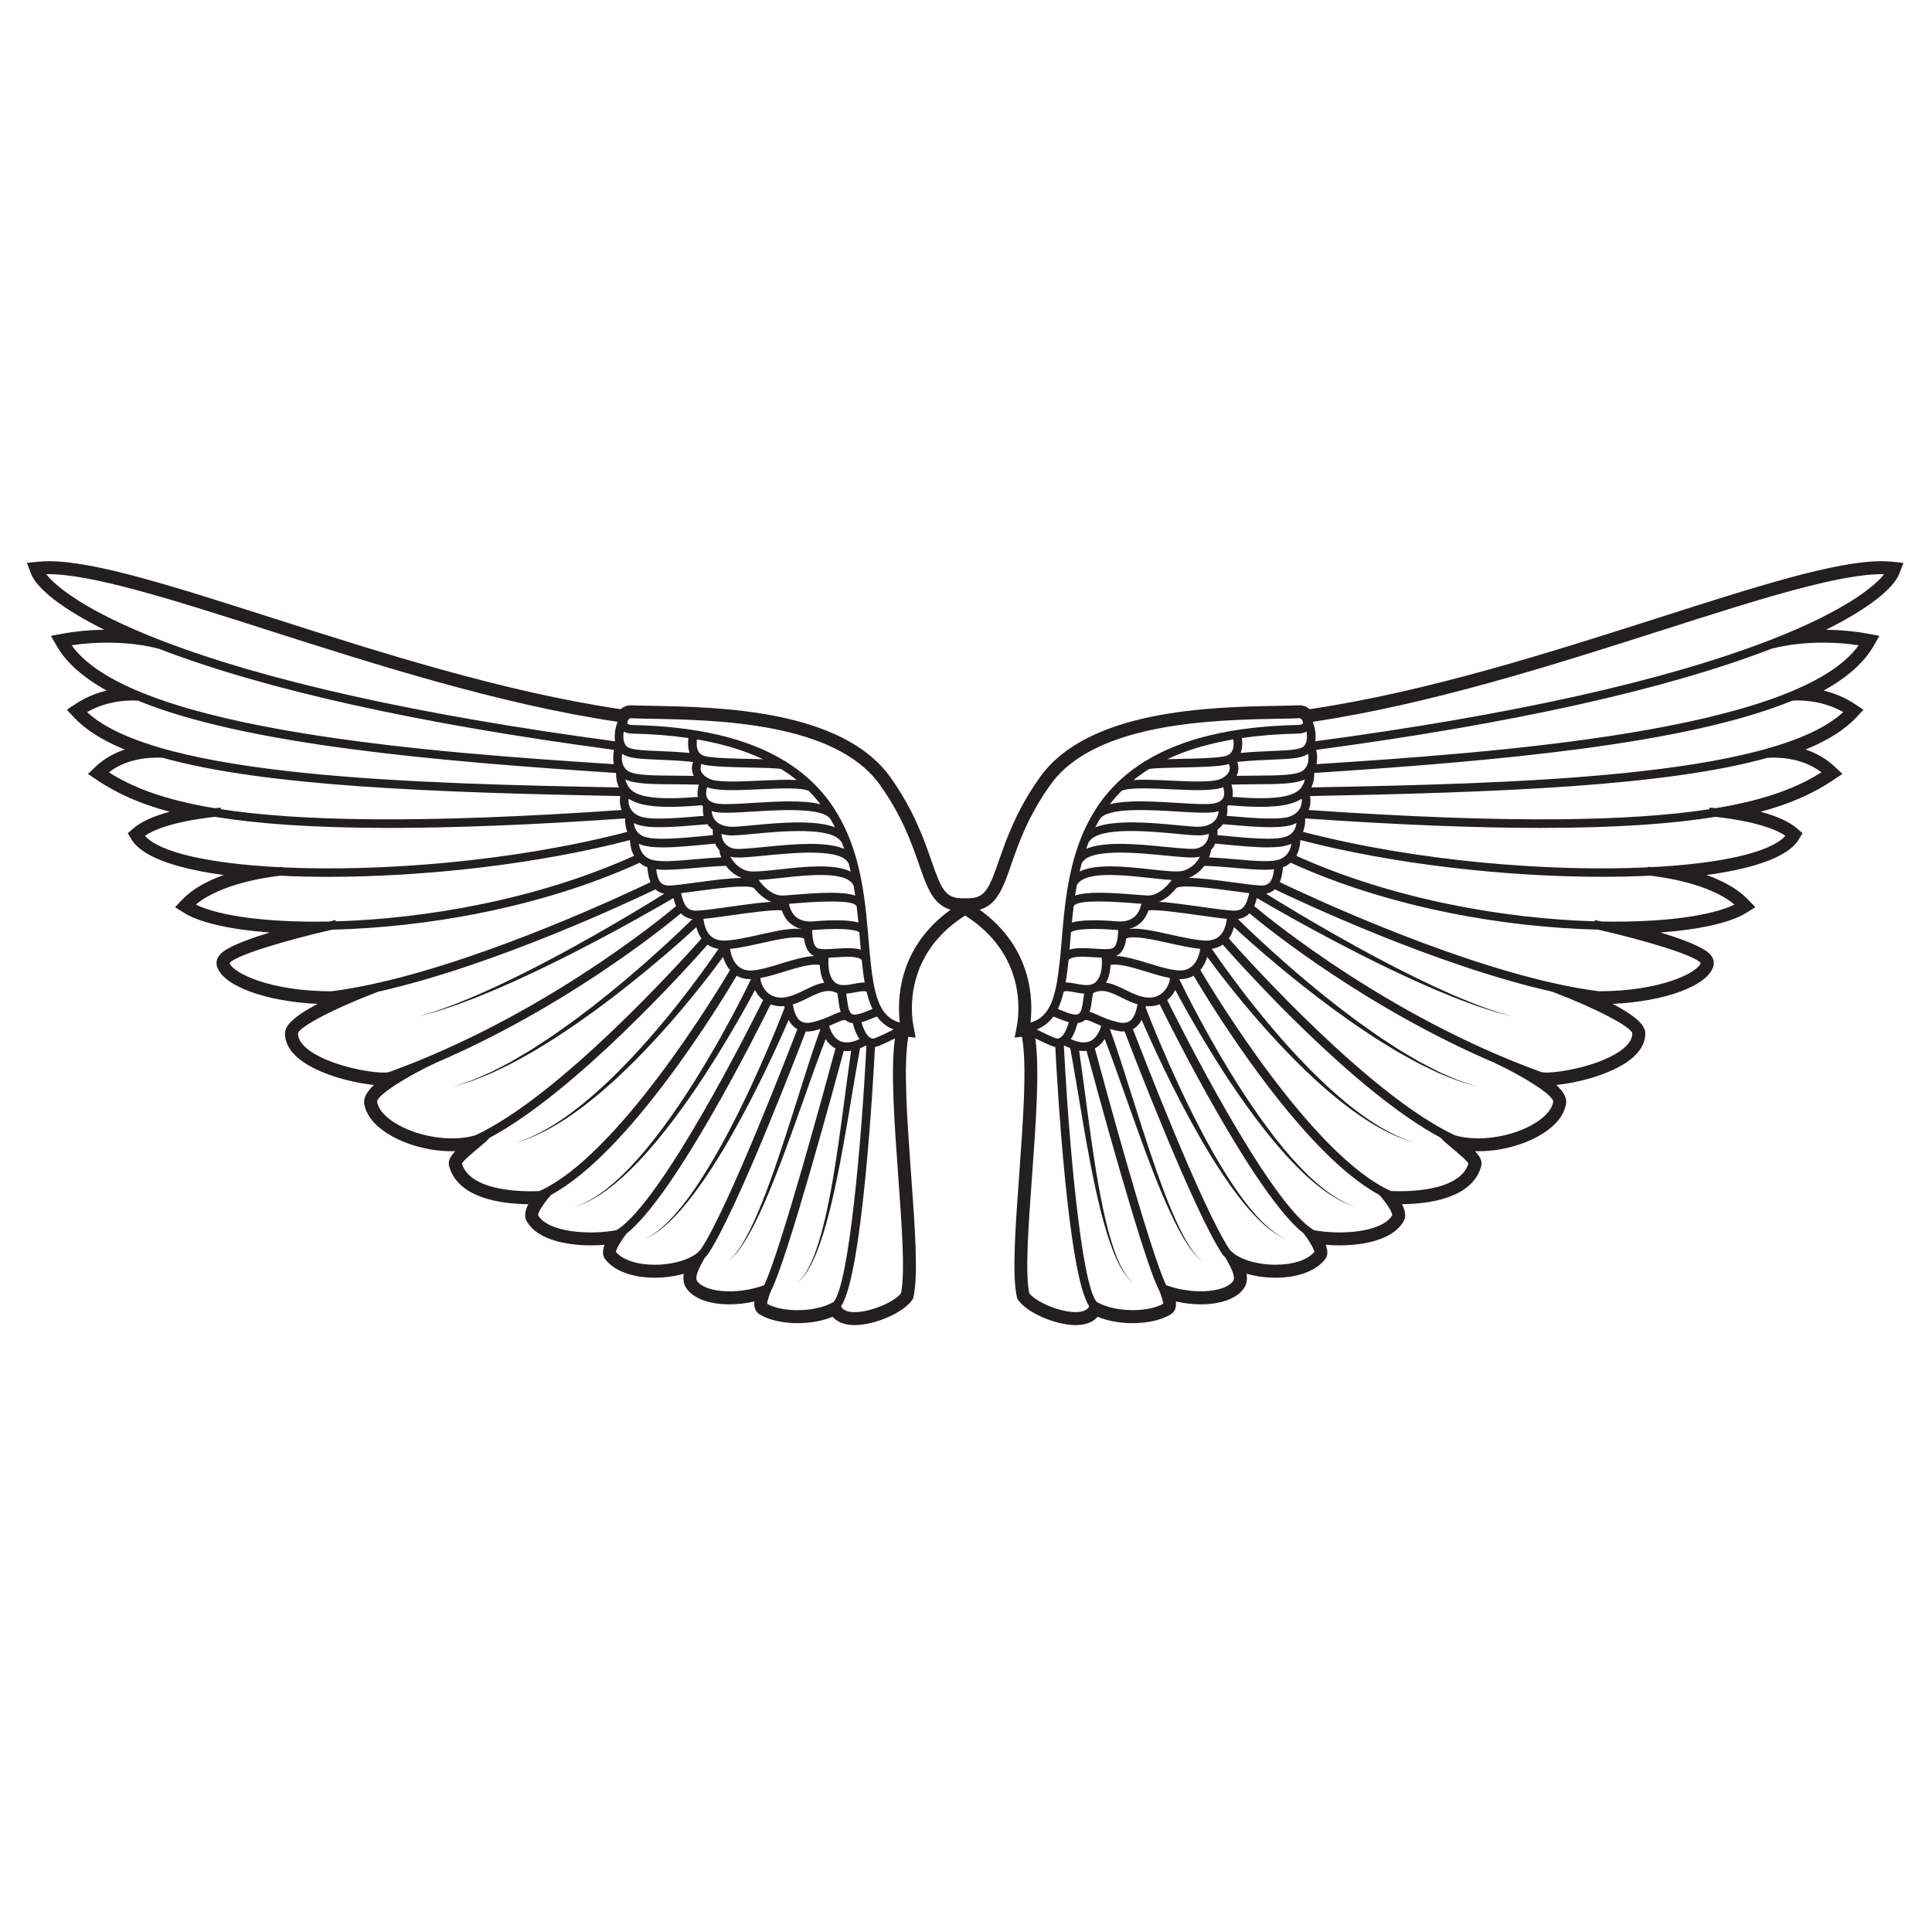 <?xml version="1.0" encoding="UTF-8"?>
<svg version="1.1" viewBox="0 0 816 816" xml:space="preserve" xmlns="http://www.w3.org/2000/svg"><defs><clipPath id="a"><path d="m0 612h612v-612h-612z"/></clipPath></defs><g transform="matrix(1.333 0 0 -1.333 0 816)"><g clip-path="url(#a)"><path d="m285.11 288.17c-2.252 0.584-3.92 1.815-5.198 3.642-0.068 0.121-0.144 0.223-0.222 0.318-2.798 4.309-3.599 11.737-4.454 21.974-0.08 0.966-0.164 1.95-0.25 2.946h2e-3c-1e-3 5e-3 -3e-3 0.015-5e-3 0.02-0.599 6.941-1.411 14.572-3.42 22.084l0.013 5e-3c-8e-3 0.024-0.024 0.043-0.032 0.067-1.322 4.929-3.174 9.799-5.807 14.388l0.016 9e-3c-0.054 0.106-0.137 0.195-0.198 0.297-0.829 1.421-1.715 2.824-2.706 4.182-3.703 5.069-8.352 9.319-13.96 12.791l0.027 0.079c-0.078 0.028-0.196 0.052-0.293 0.077-11.784 7.204-27.796 10.968-48.43 11.394-0.956 0.033-1.436 0.277-1.428 0.724 0.012 0.701 0.695 1.406 0.947 1.407 1.87-0.079 4.158-0.12 6.766-0.169 20.341-0.376 58.202-1.075 72.324-20.933 7.095-9.977 10.062-18.517 12.445-25.379 2.47-7.111 4.369-12.574 9.951-14.19-17.048-12.276-16.881-29.256-16.088-35.733m-40.785-84.924c5.096 9.724 20.179 65.382 23.023 75.954 0.292-0.031 0.573-0.083 0.875-0.083 0.475 0 0.963 0.039 1.466 0.114-0.024-0.157-0.047-0.309-0.075-0.479-0.301-2.16-0.731-5.247-1.246-8.953-0.994-7.401-2.215-17.269-3.779-27.079-1.564-9.802-3.508-19.573-5.982-26.598-0.606-1.759-1.258-3.334-1.912-4.696-0.671-1.349-1.311-2.508-1.967-3.372-0.301-0.452-0.608-0.826-0.902-1.13-0.278-0.317-0.515-0.586-0.748-0.761-0.446-0.378-0.683-0.579-0.683-0.579s0.244 0.193 0.701 0.556c0.242 0.167 0.488 0.429 0.78 0.738 0.306 0.296 0.628 0.662 0.947 1.106 0.691 0.849 1.374 1.991 2.097 3.328 0.705 1.349 1.419 2.914 2.088 4.663 2.734 6.984 5.022 16.732 6.926 26.506 1.908 9.785 3.469 19.623 4.715 26.975 0.641 3.667 1.174 6.723 1.547 8.861 0.126 0.668 0.233 1.233 0.324 1.714 0.631 0.243 1.275 0.528 1.937 0.871 0.022-0.01 0.047-0.015 0.068-0.028-1.504-29.852-5.483-75.578-10.399-81.243-6.047-3.511-16.569-3.249-21.049-0.589-6e-3 0.724 0.544 2.596 1.248 4.204m-21.614 9.294c0.238 0.428 0.438 0.793 0.591 1.104 0.369 0.351 0.71 0.713 1.001 1.096 9.117 13.675 28.498 64.064 30.999 70.607 0.154-0.01 0.303-0.03 0.461-0.03 0.742 0 1.532 0.101 2.368 0.303 0.659 0.159 1.27 0.331 1.851 0.51-0.203-0.56-0.502-1.384-0.886-2.441-0.744-2.104-1.76-5.103-2.929-8.716-2.348-7.223-5.299-16.885-8.479-26.468-3.175-9.578-6.63-19.079-9.985-25.863-0.837-1.695-1.662-3.22-2.463-4.529-0.805-1.305-1.554-2.422-2.267-3.261-0.335-0.44-0.666-0.804-0.974-1.103-0.295-0.31-0.544-0.576-0.784-0.751-0.458-0.376-0.702-0.577-0.702-0.577s0.251 0.193 0.72 0.554c0.248 0.168 0.506 0.425 0.814 0.726 0.319 0.292 0.664 0.646 1.016 1.074 0.746 0.823 1.536 1.917 2.389 3.204 0.851 1.289 1.733 2.793 2.631 4.466 3.601 6.702 7.39 16.118 10.894 25.607 3.511 9.492 6.791 19.059 9.374 26.173 1.284 3.555 2.396 6.505 3.197 8.544 0.019 0.047 0.035 0.088 0.054 0.135 0.842-1.323 1.884-2.307 3.118-2.944-2.707-10.051-17.509-64.604-22.612-75.043-9.251-3.333-19.117-2.006-21.253 1.395-0.849 1.352 0.98 4.646 1.856 6.228m-48.137 20.997c24.924 13.434 53.717 60.79 58.847 69.467 1.259-0.727 2.703-1.103 4.282-1.103 0.087 0 0.175 2e-3 0.263 4e-3 -0.837-1.736-3.049-6.246-6.27-12.248-4.163-7.738-9.976-17.946-16.567-27.645-1.649-2.423-3.325-4.828-5.056-7.138-1.707-2.325-3.465-4.555-5.216-6.672-1.749-2.121-3.52-4.099-5.249-5.929-0.868-0.914-1.752-1.758-2.587-2.6-0.871-0.802-1.715-1.575-2.525-2.319-0.847-0.699-1.659-1.369-2.431-2.007-0.796-0.607-1.576-1.148-2.297-1.677-1.492-0.975-2.81-1.819-3.976-2.357-1.13-0.618-2.081-0.957-2.727-1.195-0.644-0.245-0.988-0.375-0.988-0.375s0.347 0.119 0.998 0.346c0.654 0.22 1.617 0.532 2.769 1.119 1.189 0.505 2.533 1.314 4.063 2.252 0.739 0.51 1.543 1.031 2.361 1.619 0.794 0.619 1.631 1.27 2.505 1.949 0.837 0.724 1.706 1.477 2.608 2.258 0.864 0.822 1.78 1.649 2.679 2.542 1.792 1.792 3.635 3.732 5.455 5.812 1.822 2.079 3.657 4.27 5.444 6.558 1.806 2.274 3.562 4.641 5.291 7.03 10.682 14.795 19.504 30.749 22.97 37.246 0.386-0.761 0.86-1.491 1.429-2.13 0.353-0.396 0.739-0.745 1.143-1.069-3.314-6.697-32.031-64.17-46.47-72.897-8.221-1.591-21.657-0.794-24.828 4.749-0.107 0.745 1.541 3.537 4.08 6.41m-23.185 14.697c1.903 1.583 3.106 2.603 3.711 3.395 26.954 14.362 61.955 53.121 69.087 61.196 0.985-0.682 2.141-1.117 3.46-1.317-0.312-0.461-0.679-1-1.11-1.635-1.435-2.073-3.521-5.015-6.109-8.486-5.166-6.947-12.378-15.992-20.294-24.409-1.978-2.103-4.002-4.163-6.036-6.148-2.047-1.973-4.093-3.883-6.14-5.653-2.044-1.776-4.062-3.443-6.049-4.928-0.982-0.758-1.953-1.478-2.921-2.131-0.951-0.676-1.883-1.312-2.807-1.878-1.813-1.185-3.556-2.147-5.115-2.962-0.79-0.391-1.528-0.757-2.213-1.094-0.702-0.293-1.349-0.564-1.932-0.806-1.156-0.523-2.129-0.759-2.765-0.993-0.644-0.214-0.989-0.327-0.989-0.327s0.348 0.104 0.998 0.297c0.644 0.216 1.625 0.425 2.797 0.912 0.594 0.228 1.251 0.479 1.964 0.752 0.696 0.319 1.449 0.664 2.253 1.032 1.589 0.773 3.368 1.688 5.227 2.825 0.946 0.542 1.902 1.153 2.878 1.806 0.992 0.63 1.99 1.323 3.002 2.055 2.043 1.437 4.123 3.055 6.23 4.78 2.113 1.718 4.227 3.581 6.344 5.503 2.106 1.937 4.205 3.949 6.257 6.006 8.212 8.231 15.735 17.116 21.14 23.955 2.98 3.757 5.327 6.891 6.841 8.957 0.428-1.434 1.124-2.904 2.197-4.147-4.37-7.373-35.604-58.945-60.405-70.029-4.158-0.198-21.675-0.455-24.551 8.682 0.468 0.978 3.43 3.444 5.05 4.79m-13.391 27.113-4e-3 8e-3c40.657 17.415 71.658 42.342 77.734 47.402 0.864-0.899 2.039-1.589 3.667-1.811-1.254-1.235-4.958-4.847-10.216-9.623-3.271-2.967-7.136-6.375-11.364-9.925-2.128-1.754-4.3-3.609-6.585-5.389-1.136-0.902-2.28-1.812-3.427-2.724-1.17-0.886-2.343-1.774-3.516-2.663-2.33-1.803-4.736-3.5-7.105-5.168-2.34-1.718-4.767-3.214-7.066-4.745-2.288-1.55-4.642-2.81-6.8-4.134-2.17-1.308-4.345-2.312-6.289-3.364-0.49-0.255-0.971-0.502-1.442-0.745-0.484-0.208-0.958-0.414-1.419-0.614-0.925-0.402-1.8-0.783-2.624-1.14-0.828-0.349-1.591-0.705-2.315-0.984-0.739-0.243-1.417-0.464-2.03-0.665-2.455-0.801-3.857-1.258-3.857-1.258s1.415 0.418 3.892 1.147c0.621 0.184 1.308 0.387 2.056 0.607 0.733 0.259 1.508 0.591 2.347 0.919 0.837 0.335 1.727 0.691 2.665 1.065 0.47 0.188 0.953 0.38 1.445 0.579 0.478 0.229 0.967 0.463 1.466 0.702 1.979 0.998 4.198 1.946 6.411 3.196 2.202 1.264 4.609 2.467 6.949 3.953 2.353 1.468 4.838 2.906 7.235 4.56 2.429 1.608 4.896 3.243 7.289 4.986 1.204 0.858 2.407 1.717 3.61 2.573 1.177 0.883 2.352 1.762 3.52 2.635 2.349 1.723 4.582 3.521 6.773 5.223 4.351 3.442 8.333 6.755 11.706 9.641 4.703 4.029 8.224 7.231 9.926 8.801 0.389-1.421 0.931-2.626 1.624-3.616-6.978-7.87-44.984-49.884-71.592-62.327-7.58-2.28-18.678-0.515-25.865 4.116-3.109 2.003-4.997 4.32-5.331 6.534 0.169 2.229 9.654 8.1 18.532 12.248m-18.172 22.592c36.91 8.259 80.903 29.068 87.843 32.414 0.711-0.663 1.627-1.154 2.8-1.379-2.083-1.297-5.442-3.367-9.66-5.886-3.631-2.168-7.89-4.66-12.49-7.268-4.606-2.598-9.534-5.347-14.532-7.959-2.487-1.333-5.002-2.608-7.483-3.856-2.466-1.276-4.945-2.426-7.325-3.577-2.371-1.174-4.731-2.156-6.934-3.17-2.204-1.013-4.35-1.818-6.3-2.641-1.944-0.844-3.796-1.425-5.403-2.036-0.81-0.292-1.566-0.566-2.265-0.819-0.713-0.215-1.368-0.41-1.958-0.589-2.368-0.713-3.72-1.118-3.72-1.118s1.366 0.365 3.752 1.006c0.598 0.159 1.259 0.336 1.979 0.53 0.708 0.231 1.474 0.484 2.292 0.752 1.627 0.561 3.505 1.09 5.475 1.874 1.976 0.766 4.156 1.509 6.393 2.456 2.238 0.948 4.637 1.862 7.048 2.966 2.42 1.084 4.941 2.159 7.451 3.365 2.524 1.176 5.084 2.377 7.616 3.639 5.093 2.466 10.114 5.071 14.811 7.536 4.692 2.475 9.038 4.847 12.746 6.911 5.549 3.089 9.677 5.491 11.4 6.504 0.202-0.744 0.459-1.637 0.859-2.532-5.796-4.855-43.271-35.31-90.877-52.569-2.147-0.865-16.956 1.144-24.789 6.448-2.749 1.859-4.141 3.802-4.142 5.761 0.266 2.083 11.846 8.102 25.413 13.237m-14.54 19.653c28.832 0.661 65.613 6.709 97.375 21.193 0.678-0.583 1.399-1.011 2.09-1.317 0.116-0.051 0.255-0.082 0.378-0.129 0.085-1.262 0.287-3.069 0.986-4.699-7.912-3.801-50.709-23.905-86.651-31.981l-0.022 0.063c-0.145-0.055-0.3-0.114-0.451-0.17-4.837-1.074-9.547-1.93-14.026-2.493-19.247 0.017-31.005 5.71-32.214 8.907 1.488 2.374 17.594 7.229 32.535 10.626m-16.473 17.096c4.847-0.239 9.932-0.36 15.206-0.36 29.964 0 65.783 3.872 95.573 11.645 0.099-2.104 0.585-3.734 1.286-4.993-30.948-13.973-66.493-19.951-94.491-20.757l-0.089 0.401c-0.502-0.111-1.191-0.266-2.024-0.458-19.316-0.381-34.785 1.724-42.216 5.359 7.898 6.701 22.931 8.742 26.755 9.163m132.62 28.852c-0.307-0.989-0.589-2.428-0.33-3.888-12.279-1.008-18.927-0.224-21.427 2.518-0.86 0.943-1.303 2.017-1.531 3.018 3.019-1.476 8.764-1.51 15.901-1.546 2.396-0.013 4.872-0.033 7.387-0.102m16.344 8.149c-5.304 0.114-11.317 0.243-14.11 0.813-1.087 0.223-1.846 0.704-2.32 1.471-0.717 1.164-0.671 2.832-0.516 3.893 8.271-1.409 15.172-3.556 20.935-6.273-1.196 0.034-2.523 0.065-3.989 0.096m2.957-6.887c-6.387-0.293-13.627-0.63-16.072 0.624-1.47 0.752-2.349 1.639-2.612 2.638-0.211 0.802 0.011 1.56 0.204 2.016 0.282-0.094 0.557-0.195 0.865-0.257 3.037-0.62 8.915-0.745 14.6-0.868 3.803-0.082 8.05-0.175 9.734-0.438 1.789-1.109 3.439-2.286 4.97-3.518-3.199 0.195-7.273 7e-3 -11.689-0.197m-2.27-7.062c-4.844-0.299-9.422-0.58-11.497-0.164-1.507 0.299-2.494 0.904-2.935 1.796-0.51 1.031-0.285 2.397 7e-3 3.344 3.339-1.268 9.9-0.966 16.82-0.646 6.171 0.286 13.119 0.602 15.398-0.524 1.343-1.355 2.567-2.76 3.684-4.211-5.542 1.377-13.839 0.875-21.477 0.405m-0.049-7.078c-3.084-0.294-5.751-0.55-6.96-0.47-2.2 0.14-3.895 0.87-4.908 2.108-0.626 0.768-0.97 1.752-1.074 2.869 0.316-0.095 0.611-0.207 0.957-0.276 2.426-0.484 6.956-0.206 12.203 0.117 8.759 0.537 21.832 1.335 24.446-2.308 0.521-0.877 1.009-1.769 1.468-2.668-6.552 2.473-17.943 1.405-26.132 0.628m3.729-6.873c-4.377-0.431-8.513-0.835-9.816-0.479-2.817 0.769-3.615 2.857-3.749 4.626 0.834-0.246 1.732-0.411 2.701-0.473 1.425-0.09 4.062 0.16 7.396 0.475 8.72 0.83 24.954 2.371 27.891-2.548l0.058 0.038c0.296-0.746 0.577-1.494 0.84-2.249-5.841 2.517-16.387 1.487-25.321 0.61m5.044-7.087c-4.467-0.488-8.686-0.951-10.371-0.487-2.967 0.815-4.562 2.995-5.249 4.223-0.057 0.102-0.102 0.196-0.152 0.296 0.067-0.021 0.125-0.045 0.193-0.064 1.705-0.463 5.046-0.168 10.801 0.397 9.215 0.904 24.587 2.411 26.53-2.679 0.212-0.798 0.411-1.597 0.597-2.396-5.218 2.572-14.512 1.568-22.349 0.71m4.96-8.009c-1.798-0.145-3.352-0.271-4.314-0.293-2.923-0.033-5.831 2.588-7.462 4.933 1.996 0.093 4.398 0.354 7.113 0.651 8.761 0.957 20.719 2.258 22.959-2.395 0.194-1.07 0.368-2.139 0.527-3.206-3.895 1.335-10.899 0.951-18.823 0.31m5.548-8.473c-2.422-0.199-4.324 0.321-5.652 1.547-1.231 1.137-1.8 2.711-2.072 4.013 0.725 0.053 1.529 0.117 2.397 0.188 12.144 0.983 18.552 0.635 19.069-1.029 0.21-1.719 0.39-3.421 0.552-5.102-2.769 0.808-7.554 0.938-14.294 0.383m7.055-8.658c-2.136-0.146-4.342-0.293-5.452 0.054-1.68 0.524-1.857 3.468-1.973 5.416-0.01 0.159-0.02 0.29-0.029 0.436 0.208 8e-3 0.411 0.01 0.623 0.026 10.453 0.858 13.854-0.213 14.347-0.735 0.085-0.971 0.165-1.932 0.244-2.882 0.073-0.886 0.148-1.765 0.223-2.636-2.22 0.707-5.218 0.507-7.983 0.321m5.97-11.102c-1.349-0.259-2.744-0.533-4.129-0.405-0.235 0.021-0.458 0.066-0.674 0.124-0.255 0.112-0.508 0.207-0.758 0.292-0.426 0.225-0.805 0.536-1.134 0.935-1.215 1.477-1.736 4.053-1.509 7.295 0.78 0.032 1.583 0.076 2.417 0.131 3.049 0.207 7.181 0.481 8.11-0.937 0.246-2.47 0.532-4.84 0.92-7.052-1.045 0.039-2.152-0.172-3.243-0.383m-5.883-12.446c1.944 0.877 2.604 1.109 3.174 0.82 0.57-0.474 1.288-0.784 2.199-0.866 0.203-0.869 0.837-3.2 2.133-5.063-0.753-0.344-1.465-0.599-2.138-0.775l-0.07 0.013s-3e-3 -0.02-4e-3 -0.03c-1.502-0.38-2.803-0.343-3.884 0.125-1.586 0.69-2.774 2.329-3.549 4.854 0.813 0.327 1.523 0.645 2.139 0.922m-8.633 8.013c3.416 1.679 6.11 3.003 9.096 1.421l0.011 0.02c0.112-0.634 0.208-1.297 0.298-2.004 0.159-1.243 0.344-2.663 0.753-3.935-0.831-0.21-1.698-0.592-2.65-1.021-1.547-0.697-3.472-1.566-6.225-2.231-1.602-0.386-2.831-0.285-3.764 0.312-1.661 1.061-2.193 3.594-2.538 5.322 1.771 0.526 3.416 1.328 5.019 2.116m-7.8 8.237c4.243 1.308 8.603 2.635 11.341 2.133 0.096-2.231 0.576-4.124 1.42-5.61-2.133-0.324-4.169-1.321-6.168-2.306-2.168-1.067-4.412-2.169-6.77-2.393-2.816-0.268-4.563 0.981-5.535 2.074-1.119 1.256-1.708 2.879-1.78 4.092 2.372 0.441 4.959 1.23 7.492 2.01m-7.134 9.064c5.034 1.122 11.211 2.497 13.501 1.453 0.274-2.171 1.009-4.569 3.24-5.553-3.035-0.101-6.645-1.19-10.412-2.35-3.433-1.057-6.982-2.149-9.652-2.237-1.842-0.045-3.354 0.553-4.504 1.829-1.274 1.414-1.911 3.408-2.113 5.02 3.001 0.291 6.52 1.073 9.94 1.838m-9.523 8.817c5.183 0.732 13.586 1.914 15.976 1.531 0.467-1.35 1.213-2.764 2.466-3.921 1.034-0.954 2.273-1.602 3.698-1.965-3.283 0.417-7.985-0.628-13.213-1.793-3.844-0.857-7.821-1.746-10.845-1.876-5.092-0.203-6.47 3.4-6.959 6.886 2.364 0.222 5.55 0.671 8.877 1.138m-10.794 7.668c5.941 0.811 15.79 2.15 17.908 0.98 1.386-1.755 3.273-3.459 5.48-4.392-3.121-0.188-7.466-0.771-12.976-1.547-4.346-0.612-8.451-1.19-10.624-1.252-3.192-0.097-3.988 1.899-4.804 4.947-0.055 0.21-0.113 0.388-0.168 0.587 1.529 0.179 3.29 0.417 5.184 0.677m-10.069 6.739c2.702 0 5.865 0.28 9.271 0.581 3.268 0.289 6.641 0.58 9.883 0.651 1.027-1.391 2.63-2.902 4.962-3.814-3.605-0.029-8.539-0.644-14.417-1.447-3.493-0.478-6.792-0.929-8.554-0.96-2.828-0.071-3.759 1.89-4.098 5.148 0.91-0.103 1.887-0.159 2.953-0.159m-8.379 8.214c1.755-0.816 4.32-1.12 7.522-1.12 4.098 0 9.242 0.5 15.074 1.065l1.457 0.14c0.327-0.748 0.768-1.449 1.355-2.065 0.107-0.912 0.403-1.787 0.612-2.314-2.867-0.116-5.778-0.366-8.612-0.615-5.912-0.524-11.495-1.016-14.058 0.114-2.334 1.03-3.156 3.079-3.431 4.839 0.028-0.013 0.052-0.03 0.081-0.044m-1.195 6.366c1.762-0.812 4.507-1.093 7.75-1.093 3.725 0 8.107 0.371 12.411 0.736 0.905 0.076 1.78 0.148 2.651 0.219 0.1-0.142 0.195-0.286 0.304-0.421 0.411-0.502 0.89-0.942 1.423-1.327-0.035-0.568-0.032-1.143 0.023-1.713l-1.035-0.1c-9.179-0.889-17.851-1.731-21.182-0.186-2.02 0.939-2.663 2.662-2.813 4.131 0.155-0.081 0.301-0.169 0.468-0.246m21.616 2.509c-0.562-0.047-1.11-0.091-1.687-0.14-6.973-0.592-15.652-1.328-18.783 0.115-3.105 1.431-3.45 3.89-3.301 5.462 2.586-1.743 6.674-2.588 12.984-2.588 2.907 0 6.301 0.183 10.204 0.527 0.111-0.125 0.26-0.219 0.382-0.336-0.086-1.077-0.023-2.099 0.201-3.04m54.961-63.607c1.327-1.833 3.027-3.229 5.231-4.069-1.642-0.872-3.664-1.845-5.925-2.765-0.549-0.184-0.995-0.153-1.451 0.107-1.435 0.82-2.406 3.532-2.788 4.965 1.143 0.293 2.236 0.724 3.182 1.116 0.589 0.244 1.336 0.549 1.751 0.646m-2.799 1.88c-1.337-0.553-3.001-1.242-4.406-1.242-0.344 0-0.624 0.08-0.866 0.247l6e-3 7e-3c-0.03 0.021-0.057 0.03-0.085 0.05-0.727 0.578-1.057 2.038-1.414 4.834-0.065 0.502-0.131 1.009-0.207 1.511 1.109 0.074 2.159 0.267 3.12 0.453 1.591 0.305 2.661 0.46 3.337 0.158 0.483-2.015 1.082-3.867 1.866-5.49-0.45-0.157-0.908-0.343-1.351-0.528m-66.665 79.535c3.121-0.127 6.911-0.283 11.15-0.729-0.296-0.84-0.513-2-0.181-3.303 0.098-0.384 0.243-0.751 0.42-1.107-1.951 0.036-3.881 0.057-5.752 0.067-6.689 0.034-13.008 0.066-15.084 1.472-2.027 1.375-2.108 3.771-1.856 5.457 2.051-1.475 5.71-1.629 11.303-1.857m-8.305 8.259c6.608-0.136 12.586-0.626 18.012-1.416-0.169-1.133-0.276-2.997 0.383-4.72-3.773 0.352-7.149 0.494-9.978 0.61-5.074 0.207-9.082 0.37-10.122 1.617-0.996 1.196-1.044 2.949-0.76 4.558 0.615-0.362 1.414-0.614 2.465-0.649m-132.05-26.38c13.431-2.182 31.178-3.511 55.355-3.511 20.066 0 44.572 0.918 74.662 3.016-0.079-1.296 0.074-2.823 0.686-4.257-36.014-9.385-78.131-12.717-109.26-11.249l-0.014 0.178c-0.111-9e-3 -0.541-0.044-1.222-0.118-21.561 1.114-37.632 4.569-42.361 9.932 5.65 3.881 17.382 5.494 22.149 6.009m-16.425 18.69c32.268-8.991 85.229-10.953 144.86-12.11-0.199-1.294-0.15-2.877 0.456-4.41-64.412-4.461-102.74-3.479-126.97 0.252l-0.035 0.503c-0.144-9e-3 -0.866-0.064-1.981-0.18-16.662 2.76-26.381 6.87-33.469 11.362 6.523 5.055 15.025 4.75 17.137 4.583m-7.918 18.123c33.948-13.937 94.415-19.179 151.47-22.907-0.014-1.233 0.15-2.906 0.921-4.584-62.304 1.197-146.06 2.996-168.53 23.868 7.205 4.101 14.701 3.737 16.135 3.623m6.558 16.462c33.633-12.958 82.165-23.74 144.29-32.056-0.252-1.179-0.436-2.842-0.081-4.527-54.427 3.547-152.22 10.195-171.79 37.675 7.477 1.139 18.075 1.382 27.576-1.092m144.61-29.34c-62.382 8.353-110.97 19.182-144.42 32.195-22.62 8.8-32.661 16.638-35.821 20.757 13.849 0.29 40.003-8.056 70.067-17.666 34.578-11.054 73.685-23.541 110.96-29.099-0.556-1.537-1.165-3.903-0.782-6.187m12.567-165.85c-5.584 0-10.15 1.515-12.307 4.077 0.115 1.044 2.054 4.161 3.269 5.637l-0.056 0.046c15.509 11.978 42.107 65.235 45.809 72.75 1.033-0.391 2.146-0.605 3.316-0.605 0.329 0 0.662 0.017 0.998 0.049 7e-3 1e-3 0.013 2e-3 0.02 3e-3 0.031-0.156 0.065-0.324 0.102-0.494-0.535-1.391-2.317-5.973-4.99-12.253-3.227-7.575-7.756-17.593-12.884-27.306-2.56-4.857-5.28-9.629-8.048-13.967-1.385-2.166-2.766-4.238-4.161-6.138-0.689-0.958-1.37-1.88-2.069-2.741-0.675-0.881-1.355-1.708-2.038-2.478-0.658-0.792-1.328-1.515-1.985-2.184-0.634-0.692-1.277-1.308-1.9-1.864-0.606-0.578-1.195-1.091-1.777-1.521-0.573-0.44-1.075-0.883-1.597-1.183-0.506-0.324-0.958-0.61-1.351-0.863-0.412-0.217-0.777-0.377-1.066-0.519-0.582-0.279-0.891-0.426-0.891-0.426s0.314 0.138 0.904 0.398c0.294 0.134 0.664 0.282 1.085 0.488 0.403 0.24 0.865 0.516 1.383 0.825 0.535 0.286 1.052 0.712 1.643 1.137 0.6 0.415 1.209 0.914 1.834 1.477 0.648 0.539 1.312 1.139 1.971 1.814 0.684 0.655 1.38 1.362 2.065 2.137 0.713 0.752 1.422 1.565 2.129 2.428 0.731 0.846 1.445 1.753 2.167 2.693 1.463 1.87 2.916 3.907 4.378 6.043 2.917 4.275 5.8 8.988 8.524 13.787 8.262 14.521 15.109 29.747 17.96 36.314 0.543-1.038 1.287-2.003 2.357-2.688 0.127-0.082 0.267-0.143 0.399-0.214-2.802-7.305-21.896-56.724-30.571-69.741-2.183-2.854-8.113-4.878-14.42-4.918zm78.025-9.06c-2.465-3.141-11.647-6.793-16.486-5.792-1.597 0.332-2.22 1.047-2.493 1.711 6.772 9.881 10.213 71.881 10.738 82.148 0.3 0.046 0.602 0.115 0.911 0.222 2.016 0.819 3.851 1.675 5.417 2.477-1.404-9.837-0.166-26.997 1.045-43.669 1.148-15.798 2.234-30.732 0.868-37.097m275.68 207.11c-33.451-13.013-82.04-23.842-144.42-32.195 0.382 2.284-0.227 4.65-0.783 6.187 37.272 5.558 76.378 18.045 110.96 29.099 30.064 9.61 56.22 17.956 70.066 17.666-3.159-4.119-13.199-11.957-35.819-20.757m-144.03-39.438c0.355 1.685 0.173 3.348-0.08 4.527 62.128 8.316 110.66 19.098 144.3 32.056 9.5 2.474 20.096 2.231 27.573 1.092-19.567-27.48-117.36-34.128-171.79-37.675m-1.624-7.37c0.772 1.678 0.935 3.351 0.922 4.584 57.059 3.728 117.52 8.97 151.47 22.907 1.436 0.114 8.931 0.478 16.137-3.623-22.469-20.872-106.23-22.671-168.53-23.868m-0.383-2.742c59.633 1.157 112.59 3.119 144.86 12.11 2.111 0.167 10.613 0.472 17.133-4.583-7.087-4.492-16.804-8.602-33.466-11.362-1.116 0.116-1.839 0.171-1.981 0.18l-0.037-0.503c-24.227-3.731-62.554-4.713-126.97-0.252 0.606 1.533 0.654 3.116 0.456 4.41m108.22-22.521c-0.681 0.074-1.111 0.109-1.221 0.118l-0.014-0.178c-31.124-1.468-73.241 1.864-109.26 11.249 0.611 1.434 0.765 2.961 0.685 4.257 30.091-2.098 54.598-3.016 74.663-3.016 24.176 0 41.924 1.329 55.355 3.511 4.766-0.515 16.498-2.128 22.149-6.009-4.73-5.363-20.8-8.818-42.362-9.932m-16.686-39.328c-4.478 0.563-9.188 1.419-14.025 2.493-0.15 0.056-0.306 0.115-0.451 0.17l-0.023-0.063c-35.941 8.076-78.738 28.18-86.65 31.981 0.699 1.63 0.901 3.437 0.986 4.699 0.121 0.047 0.263 0.078 0.379 0.129 0.689 0.306 1.411 0.734 2.09 1.317 31.76-14.484 68.542-20.532 97.373-21.193 14.941-3.397 31.047-8.252 32.536-10.626-1.21-3.197-12.967-8.89-32.215-8.907m-18.38-25.566c-47.604 17.259-85.079 47.714-90.876 52.569 0.399 0.895 0.657 1.788 0.859 2.532 1.723-1.013 5.852-3.415 11.4-6.504 3.708-2.064 8.055-4.436 12.747-6.911 4.693-2.465 9.72-5.07 14.809-7.536 2.532-1.262 5.093-2.463 7.618-3.639 2.511-1.206 5.032-2.281 7.452-3.365 2.41-1.104 4.809-2.018 7.044-2.966 2.24-0.947 4.42-1.69 6.395-2.456 1.972-0.784 3.848-1.313 5.476-1.874 0.816-0.268 1.582-0.521 2.29-0.752 0.723-0.194 1.382-0.371 1.98-0.53 2.388-0.641 3.753-1.006 3.753-1.006s-1.353 0.405-3.721 1.118c-0.59 0.179-1.244 0.374-1.957 0.589-0.7 0.253-1.456 0.527-2.266 0.819-1.606 0.611-3.458 1.192-5.403 2.036-1.948 0.823-4.096 1.628-6.301 2.641-2.202 1.014-4.562 1.996-6.933 3.17-2.38 1.151-4.858 2.301-7.326 3.577-2.478 1.248-4.994 2.523-7.481 3.856-4.999 2.612-9.927 5.361-14.532 7.959-4.6 2.608-8.859 5.1-12.492 7.268-4.217 2.519-7.574 4.589-9.658 5.886 1.171 0.225 2.09 0.716 2.799 1.379 6.938-3.346 50.934-24.155 87.843-32.414 13.567-5.135 25.146-11.154 25.413-13.237 0-1.959-1.393-3.902-4.141-5.761-7.832-5.304-22.643-7.313-24.791-6.448m-47.545-37.731c-24.799 11.084-56.035 62.656-60.404 70.029 1.073 1.243 1.767 2.713 2.195 4.147 1.514-2.066 3.862-5.2 6.844-8.957 5.404-6.839 12.927-15.724 21.139-23.955 2.052-2.057 4.15-4.069 6.255-6.006 2.119-1.922 4.233-3.785 6.346-5.503 2.107-1.725 4.188-3.343 6.23-4.78 1.01-0.732 2.009-1.425 3.002-2.055 0.975-0.653 1.931-1.264 2.88-1.806 1.855-1.137 3.636-2.052 5.224-2.825 0.804-0.368 1.558-0.713 2.252-1.032 0.715-0.273 1.372-0.524 1.964-0.752 1.173-0.487 2.155-0.696 2.797-0.912 0.652-0.193 1-0.297 1-0.297s-0.346 0.113-0.99 0.327c-0.636 0.234-1.608 0.47-2.765 0.993-0.584 0.242-1.23 0.513-1.933 0.806-0.683 0.337-1.422 0.703-2.213 1.094-1.557 0.815-3.3 1.777-5.113 2.962-0.925 0.566-1.857 1.202-2.809 1.878-0.966 0.653-1.937 1.373-2.92 2.131-1.987 1.485-4.004 3.152-6.047 4.928-2.05 1.77-4.094 3.68-6.142 5.653-2.033 1.985-4.059 4.045-6.036 6.148-7.915 8.417-15.127 17.462-20.292 24.409-2.588 3.471-4.679 6.413-6.112 8.486-0.43 0.635-0.795 1.174-1.108 1.635 1.319 0.2 2.476 0.635 3.46 1.317 7.132-8.075 42.131-46.834 69.086-61.196 0.606-0.792 1.808-1.812 3.71-3.395 1.621-1.346 4.583-3.812 5.049-4.79-2.875-9.137-20.391-8.88-24.549-8.682m-51.188-18.433c-8.675 13.017-27.768 62.436-30.572 69.741 0.133 0.071 0.272 0.132 0.401 0.214 1.07 0.685 1.812 1.65 2.355 2.688 2.85-6.567 9.698-21.793 17.961-36.314 2.724-4.799 5.606-9.512 8.523-13.787 1.462-2.136 2.915-4.173 4.377-6.043 0.723-0.94 1.437-1.847 2.17-2.693 0.704-0.863 1.415-1.676 2.128-2.428 0.685-0.775 1.38-1.482 2.065-2.137 0.659-0.675 1.325-1.275 1.971-1.814 0.624-0.563 1.234-1.062 1.835-1.477 0.589-0.425 1.106-0.851 1.642-1.137 0.518-0.309 0.981-0.585 1.384-0.825 0.419-0.206 0.79-0.354 1.084-0.488 0.591-0.26 0.905-0.398 0.905-0.398s-0.312 0.147-0.892 0.426c-0.29 0.142-0.654 0.302-1.066 0.519-0.393 0.253-0.846 0.539-1.35 0.863-0.526 0.3-1.025 0.743-1.598 1.183-0.582 0.43-1.173 0.943-1.776 1.521-0.625 0.556-1.268 1.172-1.902 1.864-0.657 0.669-1.326 1.392-1.983 2.184-0.684 0.77-1.364 1.597-2.04 2.478-0.698 0.861-1.38 1.783-2.07 2.741-1.393 1.9-2.774 3.972-4.161 6.138-2.766 4.338-5.486 9.11-8.047 13.967-5.127 9.713-9.657 19.731-12.881 27.306-2.676 6.28-4.458 10.862-4.993 12.253 0.037 0.17 0.072 0.338 0.103 0.494 6e-3 -1e-3 0.013-2e-3 0.02-3e-3 0.335-0.032 0.668-0.049 0.998-0.049 1.169 0 2.283 0.214 3.313 0.605 3.706-7.515 30.303-60.772 45.813-72.75l-0.057-0.046c1.215-1.476 3.154-4.593 3.267-5.637-2.156-2.562-6.721-4.077-12.306-4.077h-0.202c-6.307 0.04-12.236 2.064-14.419 4.918m-42.64 63.631c1.232 0.637 2.274 1.621 3.117 2.944 0.019-0.047 0.036-0.088 0.053-0.135 0.802-2.039 1.913-4.989 3.198-8.544 2.582-7.114 5.863-16.681 9.372-26.173 3.507-9.489 7.293-18.905 10.895-25.607 0.899-1.673 1.78-3.177 2.63-4.466 0.854-1.287 1.646-2.381 2.39-3.204 0.353-0.428 0.698-0.782 1.015-1.074 0.308-0.301 0.569-0.558 0.815-0.726 0.47-0.361 0.721-0.554 0.721-0.554s-0.244 0.201-0.702 0.577c-0.239 0.175-0.489 0.441-0.786 0.751-0.307 0.299-0.639 0.663-0.971 1.103-0.714 0.839-1.463 1.956-2.268 3.261-0.801 1.309-1.626 2.834-2.464 4.529-3.354 6.784-6.81 16.285-9.985 25.863-3.178 9.583-6.13 19.245-8.478 26.468-1.171 3.613-2.184 6.612-2.93 8.716-0.385 1.057-0.683 1.881-0.886 2.441 0.581-0.179 1.193-0.351 1.853-0.51 0.834-0.202 1.624-0.303 2.367-0.303 0.157 0 0.307 0.02 0.461 0.03 2.501-6.543 21.881-56.932 30.999-70.607 0.291-0.383 0.632-0.745 1-1.096 0.153-0.311 0.355-0.676 0.59-1.104 0.878-1.582 2.706-4.876 1.857-6.228-2.135-3.401-12.002-4.728-21.252-1.395-5.103 10.439-19.906 64.992-22.611 75.043m-9.807 0.914c0.023 0.013 0.045 0.018 0.067 0.028 0.665-0.343 1.307-0.628 1.939-0.871 0.091-0.481 0.199-1.046 0.324-1.714 0.374-2.138 0.907-5.194 1.545-8.861 1.248-7.352 2.808-17.19 4.716-26.975 1.906-9.774 4.194-19.522 6.925-26.506 0.673-1.749 1.386-3.314 2.088-4.663 0.725-1.337 1.407-2.479 2.099-3.328 0.318-0.444 0.641-0.81 0.948-1.106 0.288-0.309 0.537-0.571 0.777-0.738 0.458-0.363 0.702-0.556 0.702-0.556s-0.236 0.201-0.679 0.579c-0.237 0.175-0.473 0.444-0.752 0.761-0.293 0.304-0.601 0.678-0.902 1.13-0.655 0.864-1.296 2.023-1.966 3.372-0.653 1.362-1.305 2.937-1.913 4.696-2.474 7.025-4.42 16.796-5.979 26.598-1.566 9.81-2.785 19.678-3.782 27.079-0.516 3.706-0.946 6.793-1.248 8.953-0.024 0.17-0.047 0.322-0.072 0.479 0.502-0.075 0.992-0.114 1.467-0.114 0.301 0 0.581 0.052 0.872 0.083 2.846-10.572 17.929-66.23 23.024-75.954 0.705-1.608 1.255-3.48 1.25-4.204-4.482-2.66-15.003-2.922-21.049 0.589-4.917 5.665-8.897 51.391-10.401 81.243m-9.043 2.243c1.565-0.802 3.399-1.658 5.416-2.477 0.31-0.107 0.611-0.176 0.912-0.222 0.525-10.267 3.965-72.267 10.738-82.148-0.274-0.664-0.897-1.379-2.494-1.711-4.839-1.001-14.02 2.651-16.485 5.792-1.365 6.365-0.281 21.299 0.867 37.097 1.212 16.672 2.452 33.832 1.046 43.669m85.155 92.682c-1.042-1.247-5.048-1.41-10.123-1.617-2.828-0.116-6.204-0.258-9.98-0.61 0.661 1.723 0.554 3.587 0.387 4.72 5.426 0.79 11.403 1.28 18.012 1.416 1.049 0.035 1.848 0.287 2.463 0.649 0.286-1.609 0.236-3.362-0.759-4.558m-0.563-7.95c-2.076-1.406-8.395-1.438-15.083-1.472-1.873-0.01-3.801-0.031-5.756-0.067 0.178 0.356 0.326 0.723 0.423 1.107 0.33 1.303 0.114 2.463-0.18 3.303 4.238 0.446 8.029 0.602 11.148 0.729 5.595 0.228 9.253 0.382 11.305 1.857 0.252-1.686 0.169-4.082-1.857-5.457m-0.698-5.679c-2.502-2.742-9.15-3.526-21.429-2.518 0.26 1.46-0.024 2.899-0.33 3.888 2.516 0.069 4.991 0.089 7.385 0.102 7.14 0.036 12.886 0.07 15.902 1.546-0.228-1.001-0.669-2.075-1.528-3.018m-2.782-8.554c-3.132-1.443-11.81-0.707-18.784-0.115-0.576 0.049-1.123 0.093-1.686 0.14 0.224 0.941 0.287 1.963 0.201 3.04 0.121 0.117 0.272 0.211 0.381 0.336 3.904-0.344 7.298-0.527 10.205-0.527 6.309 0 10.398 0.845 12.983 2.588 0.15-1.572-0.195-4.031-3.3-5.462m-1.2-6.369c-3.329-1.545-12-0.703-21.183 0.186l-1.035 0.1c0.057 0.57 0.06 1.145 0.025 1.713 0.532 0.385 1.012 0.825 1.421 1.327 0.11 0.135 0.206 0.279 0.306 0.421 0.87-0.071 1.745-0.143 2.651-0.219 4.304-0.365 8.686-0.736 12.41-0.736 3.243 0 5.988 0.281 7.749 1.093 0.169 0.077 0.313 0.165 0.47 0.246-0.148-1.469-0.793-3.192-2.814-4.131m-16.259-7.39c-2.832 0.249-5.744 0.499-8.611 0.615 0.21 0.527 0.506 1.402 0.614 2.314 0.587 0.616 1.027 1.317 1.355 2.065l1.455-0.14c5.832-0.565 10.976-1.065 15.074-1.065 3.202 0 5.768 0.304 7.522 1.12 0.03 0.014 0.055 0.031 0.084 0.044-0.275-1.76-1.1-3.809-3.433-4.839-2.564-1.13-8.148-0.638-14.06-0.114m-0.669-7.334c-5.878 0.803-10.813 1.418-14.417 1.447 2.332 0.912 3.935 2.423 4.964 3.814 3.24-0.071 6.613-0.362 9.883-0.651 3.404-0.301 6.568-0.581 9.268-0.581 1.068 0 2.045 0.056 2.956 0.159-0.341-3.258-1.27-5.219-4.099-5.148-1.763 0.031-5.061 0.482-8.555 0.96m-10.781-7.669c-5.512 0.776-9.858 1.359-12.977 1.547 2.208 0.933 4.095 2.637 5.481 4.392 2.118 1.17 11.967-0.169 17.907-0.98 1.894-0.26 3.655-0.498 5.185-0.677-0.056-0.199-0.112-0.377-0.169-0.587-0.817-3.048-1.613-5.044-4.803-4.947-2.173 0.062-6.278 0.64-10.624 1.252m-9.31-8.857c-5.228 1.165-9.929 2.21-13.213 1.793 1.424 0.363 2.667 1.011 3.7 1.965 1.25 1.157 1.997 2.571 2.463 3.921 2.391 0.383 10.795-0.799 15.98-1.531 3.324-0.467 6.51-0.916 8.875-1.138-0.49-3.486-1.868-7.089-6.957-6.886-3.027 0.13-7.004 1.019-10.848 1.876m-6.924-9.119c-3.766 1.16-7.377 2.249-10.412 2.35 2.23 0.984 2.966 3.382 3.24 5.553 2.288 1.044 8.466-0.331 13.499-1.453 3.42-0.765 6.941-1.547 9.942-1.838-0.202-1.612-0.84-3.606-2.114-5.02-1.149-1.276-2.66-1.874-4.503-1.829-2.669 0.088-6.219 1.18-9.652 2.237m-7.4-8.397c-1.996 0.985-4.032 1.982-6.167 2.306 0.845 1.486 1.324 3.379 1.421 5.61 2.738 0.502 7.096-0.825 11.342-2.133 2.53-0.78 5.119-1.569 7.491-2.01-0.073-1.213-0.661-2.836-1.78-4.092-0.971-1.093-2.72-2.342-5.537-2.074-2.357 0.224-4.6 1.326-6.77 2.393m-8.714-7.973c-0.952 0.429-1.819 0.811-2.649 1.021 0.408 1.272 0.592 2.692 0.752 3.935 0.089 0.707 0.187 1.37 0.297 2.004l0.012-0.02c2.987 1.582 5.683 0.258 9.095-1.421 1.605-0.788 3.25-1.59 5.021-2.116-0.346-1.728-0.879-4.261-2.539-5.322-0.932-0.597-2.165-0.698-3.763-0.312-2.752 0.665-4.678 1.534-6.226 2.231m-6.498-2.54c0.909 0.082 1.628 0.392 2.199 0.866 0.57 0.289 1.232 0.057 3.175-0.82 0.615-0.277 1.326-0.595 2.138-0.922-0.774-2.525-1.961-4.164-3.549-4.854-1.079-0.468-2.382-0.505-3.883-0.125-3e-3 0.01-5e-3 0.03-5e-3 0.03l-0.07-0.013c-0.675 0.176-1.386 0.431-2.138 0.775 1.297 1.863 1.931 4.194 2.133 5.063m5.276 20.864c0.835-0.055 1.638-0.099 2.418-0.131 0.228-3.242-0.294-5.818-1.509-7.295-0.329-0.399-0.708-0.71-1.132-0.935-0.251-0.085-0.504-0.18-0.759-0.292-0.216-0.058-0.441-0.103-0.675-0.124-1.386-0.128-2.779 0.146-4.129 0.405-1.091 0.211-2.199 0.422-3.243 0.383 0.389 2.212 0.674 4.582 0.918 7.052 0.933 1.418 5.062 1.144 8.111 0.937m7.014 8.662c0.215-0.016 0.417-0.018 0.624-0.026-9e-3 -0.146-0.02-0.277-0.029-0.436-0.116-1.948-0.291-4.892-1.972-5.416-1.111-0.347-3.317-0.2-5.45-0.054-2.767 0.186-5.765 0.386-7.985-0.321 0.075 0.871 0.149 1.75 0.222 2.636 0.08 0.95 0.16 1.911 0.244 2.882 0.492 0.522 3.897 1.593 14.346 0.735m5.552 8.474c0.867-0.071 1.673-0.135 2.397-0.188-0.272-1.302-0.842-2.876-2.072-4.013-1.328-1.226-3.23-1.746-5.652-1.547-6.74 0.555-11.524 0.425-14.29-0.383 0.158 1.681 0.336 3.383 0.549 5.102 0.515 1.664 6.925 2.012 19.068 1.029m4.884 8.016c2.716-0.297 5.118-0.558 7.114-0.651-1.63-2.345-4.539-4.966-7.462-4.933-0.962 0.022-2.516 0.148-4.316 0.293-7.922 0.641-14.926 1.025-18.824-0.31 0.16 1.067 0.337 2.136 0.53 3.206 2.239 4.653 14.197 3.352 22.958 2.395m5.075 7.083c5.756-0.565 9.094-0.86 10.801-0.397 0.07 0.019 0.127 0.043 0.193 0.064-0.051-0.1-0.096-0.194-0.15-0.296-0.689-1.228-2.285-3.408-5.252-4.223-1.685-0.464-5.902-1e-3 -10.369 0.487-7.838 0.858-17.131 1.862-22.348-0.71 0.184 0.799 0.383 1.598 0.593 2.396 1.944 5.09 17.317 3.583 26.532 2.679m3.735 6.871c3.334-0.315 5.97-0.565 7.394-0.475 0.971 0.062 1.87 0.227 2.703 0.473-0.136-1.769-0.933-3.857-3.751-4.626-1.302-0.356-5.438 0.048-9.814 0.479-8.933 0.877-19.482 1.907-25.322-0.61 0.263 0.755 0.544 1.503 0.84 2.249l0.059-0.038c2.938 4.919 19.17 3.378 27.891 2.548m0.042 7.072c5.247-0.323 9.778-0.601 12.203-0.117 0.347 0.069 0.643 0.181 0.957 0.276-0.102-1.117-0.448-2.101-1.073-2.869-1.011-1.238-2.71-1.968-4.908-2.108-1.21-0.08-3.875 0.176-6.961 0.47-8.19 0.777-19.579 1.845-26.132-0.628 0.46 0.899 0.949 1.791 1.47 2.668 2.613 3.643 15.687 2.845 24.444 2.308m-2.227 7.06c6.921-0.32 13.482-0.622 16.823 0.646 0.291-0.947 0.515-2.313 5e-3 -3.344-0.443-0.892-1.427-1.497-2.934-1.796-2.076-0.416-6.652-0.135-11.498 0.164-7.638 0.47-15.936 0.972-21.475-0.405 1.117 1.451 2.339 2.856 3.683 4.211 2.279 1.126 9.228 0.81 15.396 0.524m-0.906 9.523c5.764 2.717 12.664 4.864 20.937 6.273 0.154-1.061 0.2-2.729-0.517-3.893-0.475-0.767-1.233-1.248-2.32-1.471-2.795-0.57-8.806-0.699-14.111-0.813-1.466-0.031-2.792-0.062-3.989-0.096m4.048-2.638c5.685 0.123 11.563 0.248 14.598 0.868 0.308 0.062 0.583 0.163 0.867 0.257 0.193-0.456 0.416-1.214 0.205-2.016-0.265-0.999-1.143-1.886-2.611-2.638-2.448-1.254-9.687-0.917-16.074-0.624-4.417 0.204-8.491 0.392-11.689 0.197 1.53 1.232 3.181 2.409 4.97 3.518 1.683 0.263 5.931 0.356 9.734 0.438m-35.236-80.683c-0.382-1.433-1.355-4.145-2.789-4.965-0.454-0.26-0.903-0.291-1.451-0.107-2.262 0.92-4.284 1.893-5.923 2.765 2.204 0.84 3.902 2.236 5.23 4.069 0.413-0.097 1.161-0.402 1.751-0.646 0.946-0.392 2.038-0.823 3.182-1.116m-2.134 3.642c-0.443 0.185-0.9 0.371-1.352 0.528 0.784 1.623 1.384 3.475 1.867 5.49 0.674 0.302 1.746 0.147 3.336-0.158 0.961-0.186 2.013-0.379 3.119-0.453-0.074-0.502-0.141-1.009-0.205-1.511-0.358-2.796-0.687-4.256-1.414-4.834-0.029-0.02-0.056-0.029-0.084-0.05l5e-3 -7e-3c-0.244-0.167-0.524-0.247-0.866-0.247-1.405 0-3.07 0.689-4.406 1.242m170.81 28.252c-0.833 0.192-1.522 0.347-2.022 0.458l-0.089-0.401c-28 0.806-63.544 6.784-94.492 20.757 0.702 1.259 1.186 2.889 1.286 4.993 29.791-7.773 65.609-11.645 95.574-11.645 5.273 0 10.358 0.121 15.205 0.36 3.825-0.421 18.858-2.462 26.755-9.163-7.431-3.635-22.9-5.74-42.217-5.359m-186.97 17.927c2.384 6.862 5.349 15.402 12.447 25.379 14.121 19.858 51.982 20.557 72.321 20.933 2.611 0.049 4.898 0.09 6.768 0.169 0.25-1e-3 0.934-0.706 0.948-1.407 6e-3 -0.447-0.473-0.691-1.43-0.724-20.631-0.426-36.646-4.19-48.429-11.394-0.097-0.025-0.214-0.049-0.294-0.077l0.028-0.079c-5.608-3.472-10.258-7.722-13.96-12.791-0.993-1.358-1.878-2.761-2.707-4.182-0.059-0.102-0.143-0.191-0.196-0.297l0.015-9e-3c-2.632-4.589-4.486-9.459-5.809-14.388-7e-3 -0.024-0.023-0.043-0.031-0.067l0.013-5e-3c-2.009-7.512-2.82-15.143-3.422-22.084 0-5e-3 -1e-3 -0.015-1e-3 -0.02-0.086-0.996-0.169-1.98-0.249-2.946-0.855-10.237-1.656-17.665-4.455-21.974-0.078-0.095-0.153-0.197-0.221-0.318-1.278-1.827-2.948-3.058-5.199-3.642 0.794 6.477 0.958 23.457-16.085 35.733 5.577 1.616 7.477 7.079 9.948 14.19m95.927-115.72c-14.439 8.727-43.16 66.2-46.471 72.897 0.403 0.324 0.789 0.673 1.143 1.069 0.569 0.639 1.042 1.369 1.429 2.13 3.463-6.497 12.288-22.451 22.969-37.246 1.729-2.389 3.486-4.756 5.293-7.03 1.785-2.288 3.621-4.479 5.442-6.558 1.821-2.08 3.662-4.02 5.456-5.812 0.898-0.893 1.815-1.72 2.68-2.542 0.898-0.781 1.769-1.534 2.606-2.258 0.873-0.679 1.71-1.33 2.505-1.949 0.82-0.588 1.622-1.109 2.361-1.619 1.53-0.938 2.877-1.747 4.064-2.252 1.149-0.587 2.114-0.899 2.768-1.119 0.651-0.227 0.999-0.346 0.999-0.346s-0.345 0.13-0.989 0.375c-0.647 0.238-1.596 0.577-2.726 1.195-1.168 0.538-2.485 1.382-3.977 2.357-0.719 0.529-1.502 1.07-2.298 1.677-0.77 0.638-1.584 1.308-2.429 2.007-0.81 0.744-1.654 1.517-2.527 2.319-0.834 0.842-1.716 1.686-2.586 2.6-1.727 1.83-3.502 3.808-5.248 5.929-1.752 2.117-3.509 4.347-5.218 6.672-1.729 2.31-3.406 4.715-5.056 7.138-6.589 9.699-12.401 19.907-16.566 27.645-3.22 6.002-5.433 10.512-6.271 12.248 0.088-2e-3 0.176-4e-3 0.264-4e-3 1.58 0 3.025 0.376 4.283 1.103 5.131-8.677 33.923-56.033 58.849-69.467 2.538-2.873 4.184-5.665 4.079-6.41-3.172-5.543-16.608-6.34-24.828-4.749m44.658 30.071c-26.607 12.443-64.614 54.457-71.591 62.327 0.693 0.99 1.235 2.195 1.624 3.616 1.7-1.57 5.222-4.772 9.922-8.801 3.376-2.886 7.358-6.199 11.711-9.641 2.189-1.702 4.424-3.5 6.773-5.223 1.164-0.873 2.34-1.752 3.52-2.635 1.199-0.856 2.404-1.715 3.609-2.573 2.394-1.743 4.859-3.378 7.289-4.986 2.396-1.654 4.882-3.092 7.232-4.56 2.343-1.486 4.75-2.689 6.949-3.953 2.214-1.25 4.435-2.198 6.412-3.196 0.501-0.239 0.989-0.473 1.468-0.702 0.492-0.199 0.975-0.391 1.445-0.579 0.938-0.374 1.827-0.73 2.665-1.065 0.839-0.328 1.613-0.66 2.347-0.919 0.748-0.22 1.436-0.423 2.054-0.607 2.479-0.729 3.895-1.147 3.895-1.147s-1.404 0.457-3.858 1.258c-0.613 0.201-1.291 0.422-2.03 0.665-0.725 0.279-1.489 0.635-2.314 0.984-0.825 0.357-1.7 0.738-2.626 1.14-0.462 0.2-0.934 0.406-1.421 0.614-0.469 0.243-0.949 0.49-1.44 0.745-1.944 1.052-4.119 2.056-6.288 3.364-2.161 1.324-4.511 2.584-6.801 4.134-2.299 1.531-4.724 3.027-7.064 4.745-2.372 1.668-4.776 3.365-7.107 5.168-1.173 0.889-2.346 1.777-3.515 2.663-1.149 0.912-2.292 1.822-3.428 2.724-2.286 1.78-4.457 3.635-6.586 5.389-4.228 3.55-8.092 6.958-11.362 9.925-5.258 4.776-8.963 8.388-10.215 9.623 1.626 0.222 2.802 0.912 3.665 1.811 6.076-5.06 37.077-29.987 77.734-47.402l-4e-3 -8e-3c8.88-4.148 18.364-10.019 18.532-12.248-0.335-2.214-2.223-4.531-5.332-6.534-7.187-4.631-18.285-6.396-25.864-4.116m138.6 181.72c-1.044 0.108-2.184 0.163-3.386 0.163-14.603 0-39.275-7.887-70.509-17.872-34.511-11.032-73.602-23.529-110.71-29.014-0.904 0.8-1.989 1.233-3.152 1.233h-5e-3c-1.869-0.078-4.081-0.119-6.728-0.168-21.062-0.389-60.27-1.113-75.591-22.656-7.438-10.461-10.639-19.681-12.978-26.413-3.145-9.056-4.401-11.922-9.862-11.922h-1.657c-5.463 0-6.718 2.866-9.864 11.922-2.339 6.735-5.543 15.957-12.977 26.413-15.323 21.543-54.528 22.267-75.713 22.659-2.522 0.046-4.735 0.087-6.664 0.167-1.118 0-2.194-0.434-3.1-1.235-37.107 5.485-76.195 17.982-110.7 29.014-31.236 9.985-55.907 17.872-70.51 17.872-1.203 0-2.343-0.055-3.387-0.163l-3.525-0.363 1.243-3.317c1.868-4.976 10.404-11.489 23.259-17.876-4.546-0.051-9.169-0.483-13.114-1.225l-3.791-0.716 1.931-3.341c2.973-5.145 8.257-9.84 15.733-13.987-3.599-0.868-6.923-2.304-9.918-4.284l-2.696-1.783 2.207-2.364c3.686-3.952 8.992-7.328 16.145-10.26-3.546-1.164-6.623-2.961-9.183-5.368l-2.491-2.346 2.834-1.914c6.46-4.359 13.892-7.618 23.076-10.084-5.231-1.401-9.098-3.17-11.539-5.28l-1.742-1.505 1.186-1.974c3.817-6.346 16.897-9.605 29.231-11.28-5.718-2.036-10.119-4.635-13.131-7.763l-2.334-2.425 2.851-1.788c4.952-3.105 14.644-5.303 27.209-6.244-14.283-4.325-15.773-6.783-16.314-7.673-0.558-0.923-0.72-1.964-0.459-2.939 1.679-6.239 15.28-11.235 31.92-12.004-9.148-4.794-10.344-7.59-10.344-9.35 0-3.414 2-6.499 5.944-9.169 6.046-4.095 15.795-6.551 22.258-7.174-2.152-1.988-3.165-3.75-3.147-5.459l0.019-0.245c0.457-3.509 2.944-6.812 7.19-9.548 5.819-3.747 13.949-5.955 21.695-5.726-1.608-1.681-2.419-3.184-1.936-4.867 2.895-10.123 16.669-11.847 25.071-11.928-1.139-2.23-1.308-4.008-0.517-5.397 3.931-6.906 15.534-7.651 20.34-7.651 1.458 0 2.91 0.062 4.337 0.186-0.738-1.966-0.664-3.484 0.221-4.608 2.904-3.697 8.613-5.818 15.667-5.818l0.233 1e-3c3.189 0.02 6.24 0.453 8.971 1.264-0.302-1.724-0.06-3.193 0.725-4.443 2.071-3.298 7.209-5.267 13.744-5.267 2.555 0 5.251 0.313 7.905 0.91-0.174-1.878 0.339-3.217 1.539-4.001 2.756-1.798 7.32-2.872 12.207-2.872 4.004 0 7.877 0.713 11.049 2.023 1.038-1.189 2.515-2.004 4.336-2.381 0.808-0.168 1.702-0.253 2.656-0.253 6.39 0 15.395 3.922 18.18 7.919l0.298 0.429 0.12 0.509c1.597 6.816 0.477 22.254-0.71 38.599-1.247 17.154-2.535 34.873-0.904 43.89l2.336-0.246-0.699 3.622c-0.713 3.697-3.222 22.606 16.375 35.051 19.599-12.445 17.089-31.353 16.377-35.051l-0.699-3.622 2.335 0.246c1.63-9.015 0.343-26.736-0.905-43.919-1.186-16.332-2.307-31.758-0.706-38.579l0.122-0.503 0.296-0.426c2.783-3.997 11.788-7.919 18.177-7.919 0.957 0 1.849 0.085 2.655 0.253 1.821 0.377 3.298 1.192 4.338 2.381 3.173-1.31 7.048-2.023 11.048-2.023 4.889 0 9.454 1.074 12.208 2.872 1.198 0.783 1.712 2.123 1.538 4.002 2.654-0.598 5.35-0.911 7.905-0.911 6.536 0 11.675 1.969 13.743 5.267 0.787 1.25 1.029 2.719 0.728 4.442 2.729-0.81 5.78-1.243 8.967-1.263l0.236-1e-3c7.052 0 12.762 2.121 15.666 5.816 0.884 1.123 0.96 2.644 0.219 4.61 1.431-0.124 2.88-0.186 4.338-0.186 4.806 0 16.411 0.745 20.342 7.651 0.79 1.389 0.623 3.167-0.519 5.397 8.405 0.081 22.179 1.805 25.073 11.928 0.481 1.684-0.327 3.187-1.937 4.867 7.697-0.226 15.876 1.978 21.697 5.726 4.246 2.736 6.731 6.039 7.194 9.625l0.018 0.249c0.016 1.648-0.999 3.394-3.152 5.379 6.467 0.623 16.213 3.078 22.258 7.173 3.945 2.67 5.943 5.756 5.943 9.169 0 1.76-1.195 4.555-10.339 9.347 16.604 0.76 30.234 5.762 31.916 12.007 0.262 0.974 0.1 2.016-0.458 2.939-0.542 0.89-2.031 3.348-16.315 7.673 12.566 0.941 22.257 3.139 27.209 6.244l2.853 1.788-2.335 2.426c-3.012 3.127-7.414 5.726-13.129 7.762 12.331 1.675 25.412 4.934 29.226 11.279l1.191 1.975-1.743 1.505c-2.44 2.11-6.309 3.879-11.54 5.28 9.184 2.466 16.617 5.725 23.074 10.084l2.836 1.913-2.492 2.347c-2.56 2.407-5.637 4.204-9.183 5.368 7.152 2.932 12.459 6.308 16.146 10.26l2.206 2.364-2.697 1.783c-2.993 1.98-6.316 3.416-9.918 4.284 7.48 4.147 12.762 8.842 15.736 13.987l1.929 3.341-3.791 0.717c-3.943 0.741-8.567 1.173-13.113 1.224 12.855 6.387 21.391 12.9 23.258 17.876l1.242 3.317z" fill="#231f20"/></g></g></svg>
